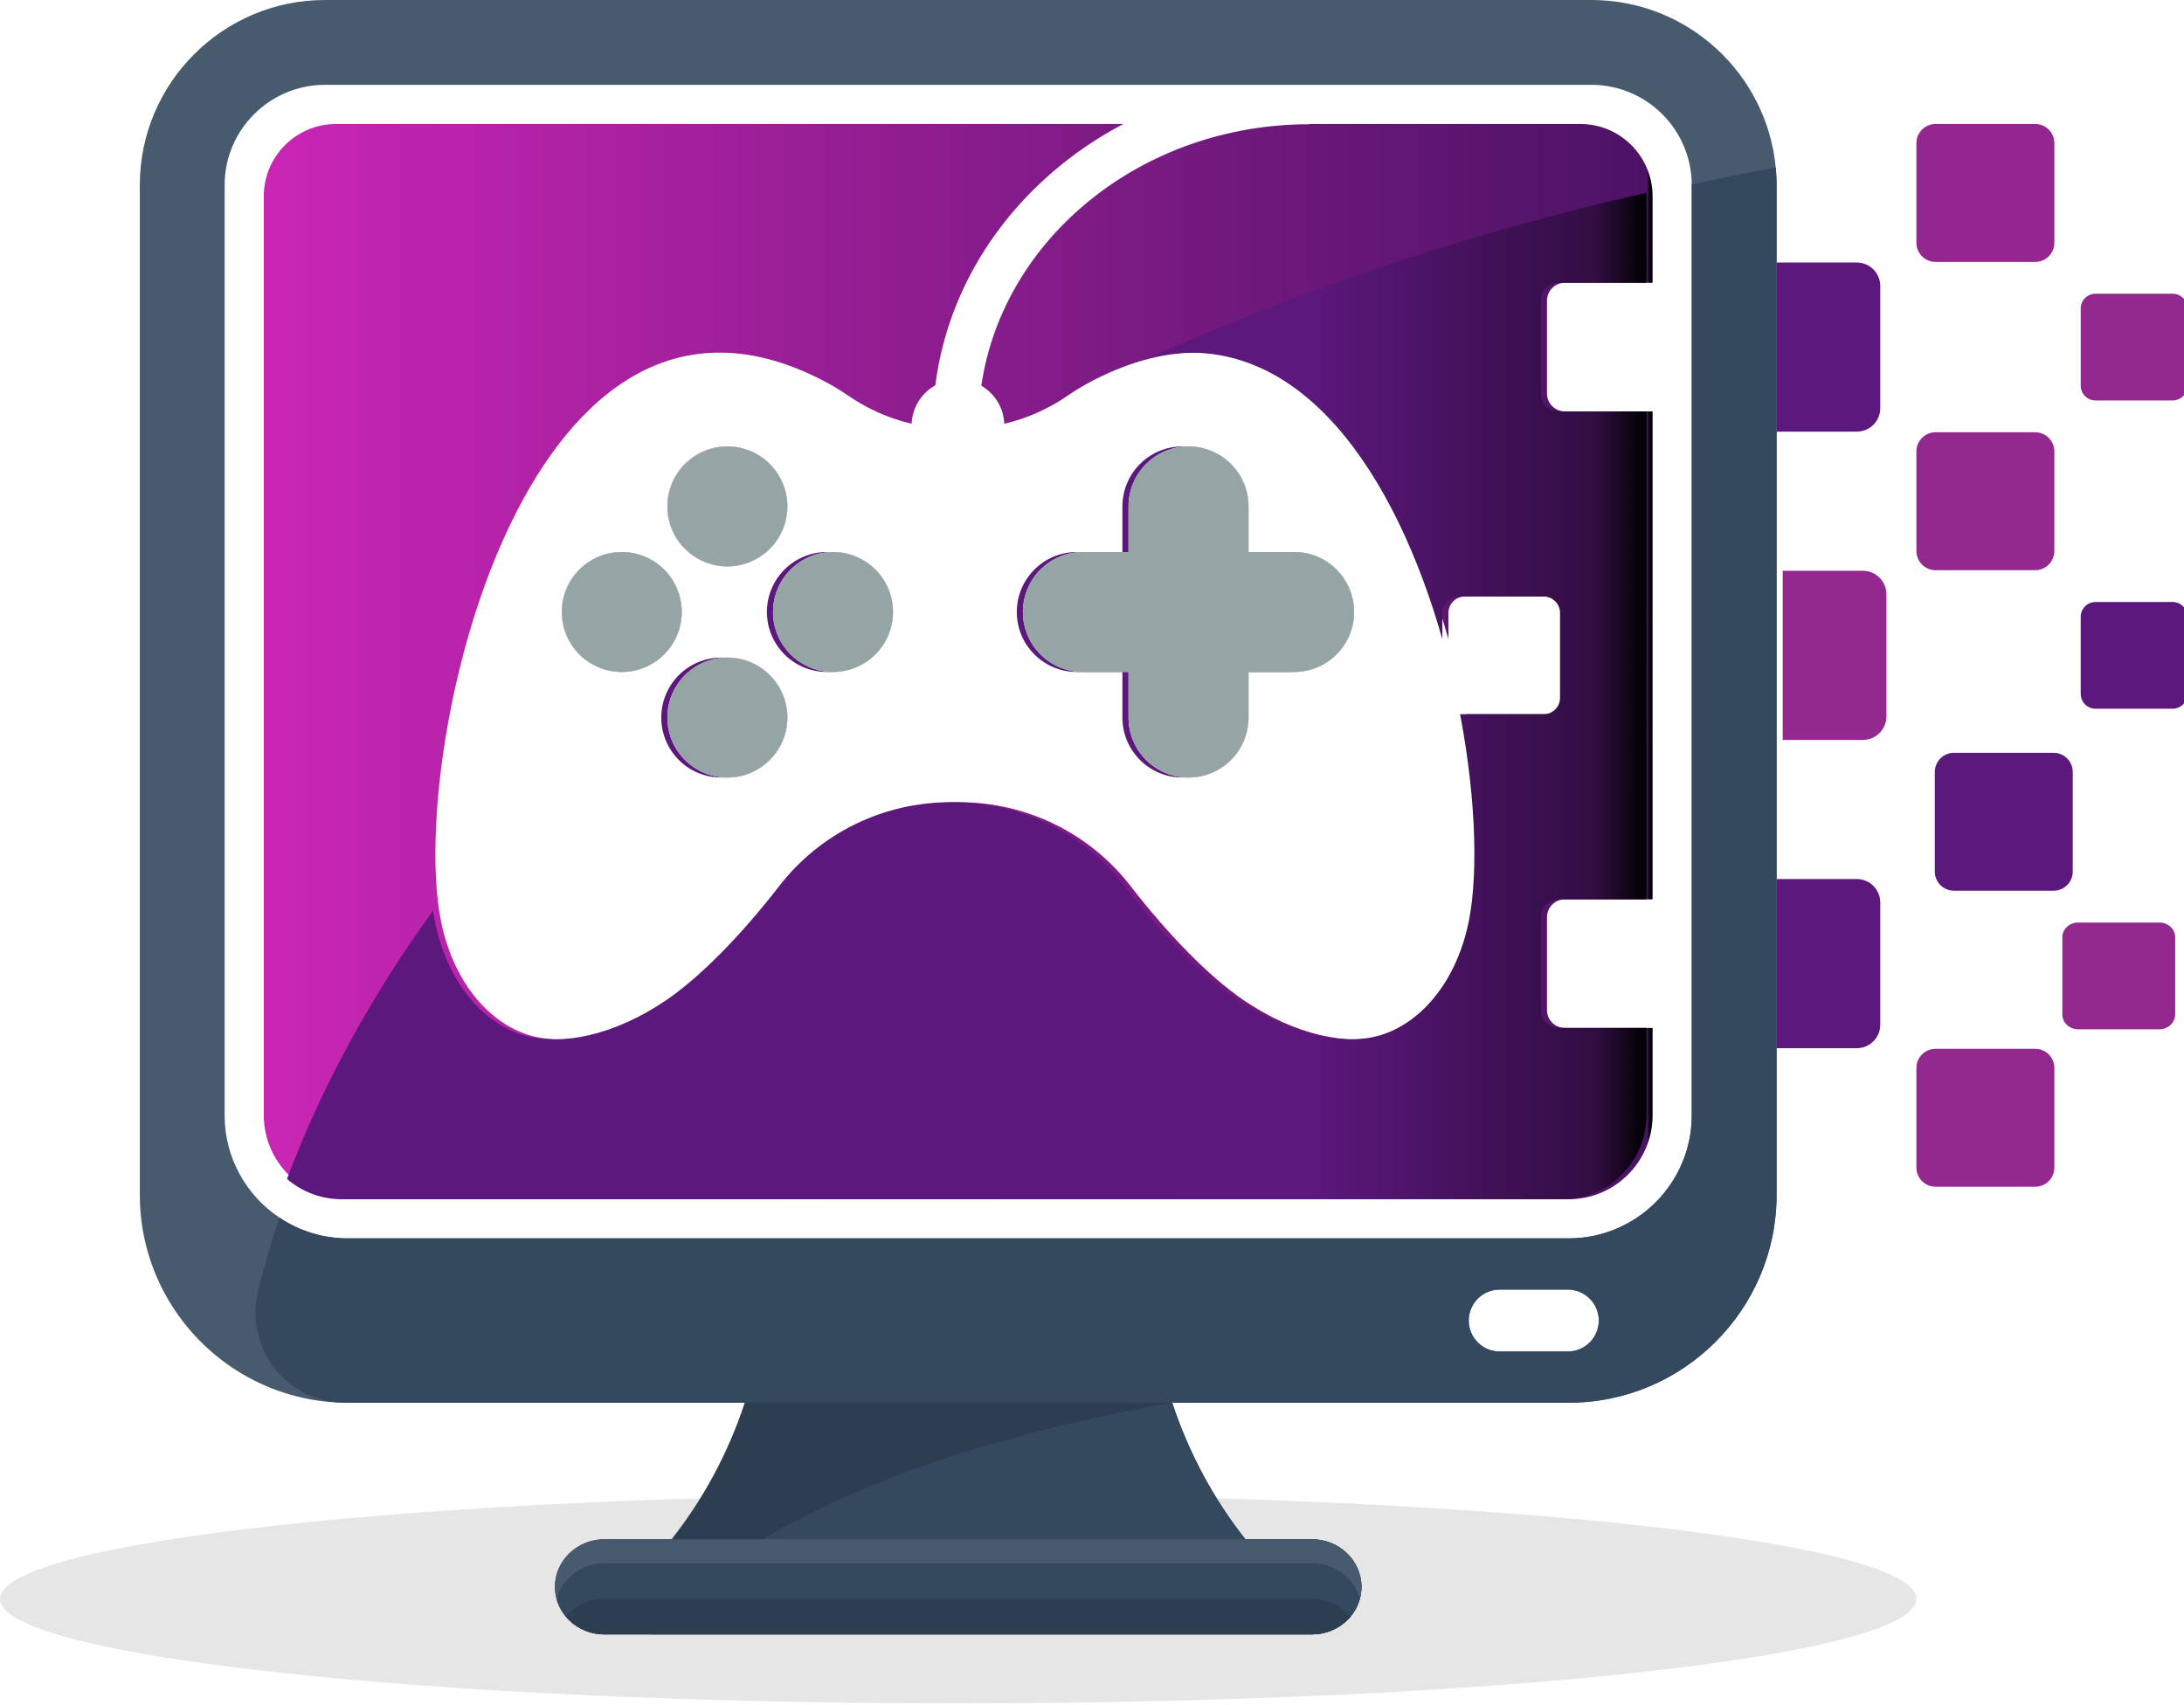 <?xml version="1.0" encoding="UTF-8"?>
<!DOCTYPE svg PUBLIC "-//W3C//DTD SVG 1.1//EN" "http://www.w3.org/Graphics/SVG/1.1/DTD/svg11.dtd">
<svg version="1.1" xmlns="http://www.w3.org/2000/svg" xmlns:xlink="http://www.w3.org/1999/xlink" x="0" y="0" width="178" height="139" viewBox="0, 0, 178, 139">
  <defs>
    <clipPath id="Clip_1">
      <path d="M150.19,2.106 L173.435,2.106 L173.435,29.351 L150.19,29.351 z M165.87,10.106 L157.753,10.106 C156.891,10.106 156.19,10.806 156.19,11.671 L156.19,19.786 C156.19,20.651 156.891,21.351 157.753,21.351 L165.87,21.351 C166.735,21.351 167.435,20.651 167.435,19.786 L167.435,11.671 C167.435,10.807 166.734,10.106 165.87,10.106 z"/>
    </clipPath>
    <filter id="Shadow_2">
      <feGaussianBlur in="SourceAlpha" stdDeviation="2.5"/>
      <feOffset dx="0" dy="2" result="offsetblur"/>
      <feFlood flood-color="#000000"/>
      <feComposite in2="offsetblur" operator="in"/>
    </filter>
    <clipPath id="Clip_3">
      <path d="M138.795,13.4 L159.246,13.4 L159.246,43.186 L138.795,43.186 z M151.328,21.4 L144.795,21.4 L144.795,35.186 L151.328,35.186 C152.389,35.186 153.246,34.327 153.246,33.267 L153.246,23.317 C153.246,22.257 152.389,21.4 151.328,21.4 z"/>
    </clipPath>
    <filter id="Shadow_4">
      <feGaussianBlur in="SourceAlpha" stdDeviation="2.5"/>
      <feOffset dx="0" dy="2" result="offsetblur"/>
      <feFlood flood-color="#000000"/>
      <feComposite in2="offsetblur" operator="in"/>
    </filter>
    <clipPath id="Clip_5">
      <path d="M139.295,38.527 L159.746,38.527 L159.746,68.314 L139.295,68.314 z M151.828,46.527 L145.295,46.527 L145.295,60.314 L151.828,60.314 C152.889,60.314 153.746,59.457 153.746,58.397 L153.746,48.447 C153.746,47.387 152.889,46.527 151.828,46.527 z"/>
    </clipPath>
    <filter id="Shadow_6">
      <feGaussianBlur in="SourceAlpha" stdDeviation="2.5"/>
      <feOffset dx="0" dy="2" result="offsetblur"/>
      <feFlood flood-color="#000000"/>
      <feComposite in2="offsetblur" operator="in"/>
    </filter>
    <clipPath id="Clip_7">
      <path d="M150.19,27.235 L173.434,27.235 L173.434,54.48 L150.19,54.48 z M165.87,35.235 L157.753,35.235 C156.891,35.235 156.19,35.936 156.19,36.8 L156.19,44.915 C156.19,45.779 156.891,46.48 157.753,46.48 L165.87,46.48 C166.734,46.48 167.434,45.78 167.434,44.915 L167.434,36.8 C167.434,35.936 166.733,35.235 165.87,35.235 z"/>
    </clipPath>
    <filter id="Shadow_8">
      <feGaussianBlur in="SourceAlpha" stdDeviation="2.5"/>
      <feOffset dx="0" dy="2" result="offsetblur"/>
      <feFlood flood-color="#000000"/>
      <feComposite in2="offsetblur" operator="in"/>
    </filter>
    <clipPath id="Clip_9">
      <path d="M163.582,41.071 L184.283,41.071 L184.283,65.772 L163.582,65.772 z M177.072,49.071 L170.792,49.071 C170.124,49.071 169.582,49.613 169.582,50.282 L169.582,56.561 C169.582,57.23 170.124,57.772 170.792,57.772 L177.072,57.772 C177.742,57.772 178.283,57.23 178.283,56.561 L178.283,50.282 C178.283,49.613 177.742,49.071 177.072,49.071 z"/>
    </clipPath>
    <filter id="Shadow_10">
      <feGaussianBlur in="SourceAlpha" stdDeviation="2.5"/>
      <feOffset dx="0" dy="2" result="offsetblur"/>
      <feFlood flood-color="#000000"/>
      <feComposite in2="offsetblur" operator="in"/>
    </filter>
    <clipPath id="Clip_11">
      <path d="M163.582,15.943 L184.283,15.943 L184.283,40.644 L163.582,40.644 z M177.072,23.943 L170.792,23.943 C170.124,23.943 169.582,24.485 169.582,25.154 L169.582,31.433 C169.582,32.102 170.124,32.644 170.792,32.644 L177.072,32.644 C177.742,32.644 178.283,32.102 178.283,31.433 L178.283,25.154 C178.283,24.484 177.742,23.942 177.072,23.943 z"/>
    </clipPath>
    <filter id="Shadow_12">
      <feGaussianBlur in="SourceAlpha" stdDeviation="2.5"/>
      <feOffset dx="0" dy="2" result="offsetblur"/>
      <feFlood flood-color="#000000"/>
      <feComposite in2="offsetblur" operator="in"/>
    </filter>
    <clipPath id="Clip_13">
      <path d="M150.19,77.492 L173.435,77.492 L173.435,104.736 L150.19,104.736 z M165.87,85.492 L157.753,85.492 C156.891,85.492 156.19,86.192 156.19,87.056 L156.19,95.171 C156.19,96.036 156.891,96.736 157.753,96.736 L165.87,96.736 C166.734,96.737 167.435,96.037 167.435,95.171 L167.435,87.056 C167.435,86.192 166.735,85.492 165.87,85.492 z"/>
    </clipPath>
    <filter id="Shadow_14">
      <feGaussianBlur in="SourceAlpha" stdDeviation="2.5"/>
      <feOffset dx="0" dy="2" result="offsetblur"/>
      <feFlood flood-color="#000000"/>
      <feComposite in2="offsetblur" operator="in"/>
    </filter>
    <clipPath id="Clip_15">
      <path d="M138.795,63.655 L159.246,63.655 L159.246,93.444 L138.795,93.444 z M151.328,71.655 L144.795,71.655 L144.795,85.444 L151.328,85.444 C152.389,85.444 153.246,84.585 153.246,83.525 L153.246,73.575 C153.246,72.514 152.389,71.655 151.328,71.655 z"/>
    </clipPath>
    <filter id="Shadow_16">
      <feGaussianBlur in="SourceAlpha" stdDeviation="2.5"/>
      <feOffset dx="0" dy="2" result="offsetblur"/>
      <feFlood flood-color="#000000"/>
      <feComposite in2="offsetblur" operator="in"/>
    </filter>
    <clipPath id="Clip_17">
      <path d="M151.69,53.363 L174.934,53.363 L174.934,80.607 L151.69,80.607 z M167.37,61.363 L159.253,61.363 C158.391,61.363 157.69,62.063 157.69,62.928 L157.69,71.042 C157.69,71.907 158.391,72.607 159.253,72.607 L167.37,72.607 C168.233,72.608 168.934,71.908 168.934,71.042 L168.934,62.928 C168.934,62.063 168.234,61.363 167.37,61.363 z"/>
    </clipPath>
    <filter id="Shadow_18">
      <feGaussianBlur in="SourceAlpha" stdDeviation="2.5"/>
      <feOffset dx="0" dy="2" result="offsetblur"/>
      <feFlood flood-color="#000000"/>
      <feComposite in2="offsetblur" operator="in"/>
    </filter>
    <clipPath id="Clip_19">
      <path d="M162.082,67.2 L183.283,67.2 L183.283,91.9 L162.082,91.9 z M176.002,75.2 L169.361,75.2 C168.655,75.2 168.082,75.741 168.082,76.411 L168.082,82.689 C168.082,83.358 168.655,83.9 169.361,83.9 L176.002,83.9 C176.711,83.9 177.283,83.358 177.283,82.689 L177.283,76.411 C177.283,75.741 176.711,75.2 176.002,75.2 z"/>
    </clipPath>
    <filter id="Shadow_20">
      <feGaussianBlur in="SourceAlpha" stdDeviation="2.5"/>
      <feOffset dx="0" dy="2" result="offsetblur"/>
      <feFlood flood-color="#000000"/>
      <feComposite in2="offsetblur" operator="in"/>
    </filter>
    <clipPath id="Clip_21">
      <path d="M15.5,2.107 L140.689,2.107 L140.689,105.754 L15.5,105.754 z M59.282,36.392 C56.582,36.392 54.394,38.58 54.394,41.279 C54.394,43.979 56.582,46.167 59.282,46.167 C61.982,46.167 64.17,43.979 64.17,41.279 C64.17,38.58 61.982,36.392 59.282,36.392 z M50.676,44.998 C47.976,44.998 45.788,47.186 45.788,49.886 C45.788,52.585 47.976,54.773 50.676,54.773 C53.376,54.773 55.563,52.585 55.563,49.886 C55.563,47.186 53.375,44.998 50.676,44.998 z M67.891,44.998 C65.191,44.998 63.004,47.186 63.004,49.886 C63.004,52.585 65.192,54.773 67.891,54.773 C70.589,54.773 72.779,52.585 72.779,49.886 C72.778,47.186 70.588,44.998 67.891,44.998 z M96.865,36.392 C94.168,36.392 91.978,38.58 91.978,41.279 L91.978,44.998 L88.258,44.998 C85.559,44.998 83.371,47.186 83.371,49.886 C83.371,52.585 85.559,54.773 88.258,54.773 L91.978,54.773 L91.978,58.492 C91.978,61.191 94.167,63.379 96.865,63.379 C99.564,63.379 101.755,61.191 101.755,58.492 L101.755,54.773 L105.474,54.773 C108.174,54.773 110.362,52.585 110.362,49.886 C110.361,47.186 108.174,44.998 105.474,44.998 L101.755,44.998 L101.755,41.279 C101.755,38.58 99.565,36.392 96.865,36.392 z M59.282,53.604 C56.582,53.604 54.394,55.792 54.394,58.492 C54.394,61.191 56.582,63.379 59.282,63.379 C61.982,63.379 64.17,61.191 64.17,58.492 C64.17,55.792 61.982,53.604 59.282,53.604 z M91.555,10.107 L27.39,10.107 C24.138,10.107 21.5,12.745 21.5,15.996 L21.5,90.917 C21.5,92.987 22.427,94.848 23.889,96.102 C25.085,97.131 26.641,97.754 28.339,97.754 L127.85,97.754 C131.621,97.754 134.689,94.686 134.689,90.917 L134.689,83.791 L127.54,83.791 C126.734,83.791 126.083,83.14 126.083,82.334 L126.083,74.768 C126.083,73.962 126.734,73.31 127.54,73.31 L134.689,73.31 L134.689,33.534 L127.54,33.534 C126.734,33.534 126.083,32.883 126.083,32.075 L126.083,24.511 C126.082,23.703 126.733,23.05 127.539,23.05 L134.688,23.05 L134.688,15.995 C134.688,15.902 134.686,15.808 134.681,15.716 C134.535,12.594 131.957,10.107 128.798,10.107 L106.71,10.107 L106.71,10.128 C93.055,10.128 81.737,19.427 79.979,31.441 C81.056,32.07 81.795,33.218 81.851,34.543 C83.706,34.113 85.468,33.32 87.056,32.227 C87.687,31.791 88.371,31.382 89.111,31.001 C90.969,30.043 92.742,29.41 94.429,29.064 C106.578,26.579 114.331,38.994 118.05,52.095 L118.05,49.96 C118.05,49.221 118.649,48.626 119.386,48.626 L126.31,48.626 C127.047,48.626 127.646,49.221 127.646,49.96 L127.646,56.883 C127.646,57.62 127.047,58.219 126.31,58.219 L119.5,58.219 C120.853,65.324 121.017,71.968 120.047,75.821 C118.812,80.736 115.815,83.607 112.855,84.427 C109.959,85.229 105.638,84.477 101.256,81.459 C98.633,79.652 95.334,76.349 92.148,72.231 C88.799,67.901 83.646,65.388 78.17,65.393 L77.982,65.393 C72.506,65.388 67.353,67.903 64.003,72.233 C60.818,76.35 57.521,79.654 54.898,81.459 C50.514,84.477 46.191,85.229 43.296,84.427 C40.338,83.607 37.338,80.736 36.103,75.821 C35.982,75.336 35.878,74.804 35.792,74.236 C33.58,59.599 43.316,18.764 67.039,31 C67.778,31.381 68.462,31.791 69.095,32.226 C70.682,33.32 72.446,34.113 74.299,34.54 C74.357,33.193 75.12,32.028 76.231,31.407 C77.386,22.278 83.269,14.464 91.555,10.107 z"/>
    </clipPath>
    <filter id="Shadow_22">
      <feGaussianBlur in="SourceAlpha" stdDeviation="2.5"/>
      <feOffset dx="0" dy="2" result="offsetblur"/>
      <feFlood flood-color="#000000"/>
      <feComposite in2="offsetblur" operator="in"/>
    </filter>
    <linearGradient id="Gradient_1" gradientUnits="userSpaceOnUse" x1="21.5" y1="53.931" x2="134.689" y2="53.931">
      <stop offset="0" stop-color="#CA26B5"/>
      <stop offset="0.996" stop-color="#4B1365"/>
      <stop offset="0.998" stop-color="#000000"/>
    </linearGradient>
    <clipPath id="Clip_23">
      <path d="M17.389,7.716 L140.189,7.716 L140.189,105.753 L17.389,105.753 z M67.391,44.998 C64.691,44.998 62.504,47.186 62.504,49.886 C62.504,52.585 64.692,54.773 67.391,54.773 C70.089,54.773 72.279,52.585 72.279,49.886 C72.278,47.186 70.088,44.998 67.391,44.998 z M96.365,36.392 C93.668,36.392 91.478,38.58 91.478,41.279 L91.478,44.998 L87.758,44.998 C85.059,44.998 82.871,47.186 82.871,49.886 C82.871,52.585 85.059,54.773 87.758,54.773 L91.478,54.773 L91.478,58.492 C91.478,61.191 93.667,63.379 96.365,63.379 C99.064,63.379 101.255,61.191 101.255,58.492 L101.255,54.773 L104.974,54.773 C107.674,54.773 109.862,52.585 109.862,49.886 C109.861,47.186 107.674,44.998 104.974,44.998 L101.255,44.998 L101.255,41.279 C101.255,38.58 99.065,36.392 96.365,36.392 z M58.782,53.604 C56.082,53.604 53.894,55.792 53.894,58.492 C53.894,61.191 56.082,63.379 58.782,63.379 C61.482,63.379 63.67,61.191 63.67,58.492 C63.67,55.792 61.482,53.604 58.782,53.604 z M134.181,15.716 C119.809,18.981 106.298,23.494 93.929,29.063 C106.078,26.578 113.831,38.993 117.55,52.094 L117.55,49.96 C117.55,49.221 118.149,48.626 118.886,48.626 L125.81,48.626 C126.547,48.626 127.146,49.221 127.146,49.96 L127.146,56.883 C127.146,57.62 126.547,58.219 125.81,58.219 L119,58.219 C120.353,65.324 120.517,71.968 119.547,75.821 C118.312,80.736 115.315,83.607 112.355,84.427 C109.459,85.229 105.138,84.477 100.756,81.459 C98.133,79.652 94.834,76.349 91.648,72.231 C88.299,67.901 83.146,65.388 77.67,65.393 L77.482,65.393 C72.006,65.388 66.853,67.903 63.503,72.233 C60.318,76.35 57.021,79.654 54.398,81.459 C50.014,84.477 45.691,85.229 42.796,84.427 C39.838,83.607 36.838,80.736 35.603,75.821 C35.482,75.336 35.378,74.804 35.292,74.236 C30.271,81.164 26.259,88.481 23.389,96.101 C24.585,97.13 26.141,97.753 27.839,97.753 L127.35,97.753 C131.121,97.753 134.189,94.685 134.189,90.916 L134.189,83.79 L127.04,83.79 C126.234,83.79 125.583,83.139 125.583,82.333 L125.583,74.767 C125.583,73.961 126.234,73.309 127.04,73.309 L134.189,73.309 L134.189,33.534 L127.04,33.534 C126.234,33.534 125.583,32.883 125.583,32.075 L125.583,24.511 C125.582,23.703 126.233,23.05 127.039,23.05 L134.188,23.05 L134.188,15.995 C134.188,15.902 134.186,15.808 134.181,15.716 z"/>
    </clipPath>
    <filter id="Shadow_24">
      <feGaussianBlur in="SourceAlpha" stdDeviation="2.5"/>
      <feOffset dx="0" dy="2" result="offsetblur"/>
      <feFlood flood-color="#000000"/>
      <feComposite in2="offsetblur" operator="in"/>
    </filter>
    <linearGradient id="Gradient_2" gradientUnits="userSpaceOnUse" x1="23.389" y1="56.735" x2="134.189" y2="56.735">
      <stop offset="0.755" stop-color="#5C187C"/>
      <stop offset="0.963" stop-color="#310D42"/>
      <stop offset="1" stop-color="#000000"/>
    </linearGradient>
  </defs>
  <g id="Layer_1">
    <path d="M156.188,130.333 C156.188,135.035 121.224,138.846 78.094,138.846 C34.964,138.846 0,135.035 0,130.333 C0,125.631 34.964,121.82 78.094,121.82 C121.224,121.82 156.188,125.631 156.188,130.333 z" fill="#E6E6E6"/>
    <path d="M15.775,5.238 L139.025,5.238 L139.025,102.988 L15.775,102.988 z" fill="#FFFFFF"/>
    <path d="M144.741,13.827 C144.737,13.773 144.732,13.717 144.726,13.663 C144.007,6.009 137.543,-0 129.703,-0 L26.485,-0 C18.165,-0 11.395,6.771 11.395,15.09 L11.395,97.399 C11.395,103.292 14.42,108.492 18.995,111.528 C19.214,111.671 19.436,111.812 19.663,111.948 C22.117,113.416 24.969,114.283 28.016,114.339 L28.063,114.339 C28.154,114.343 28.247,114.343 28.34,114.343 L127.851,114.343 C137.194,114.343 144.795,106.743 144.795,97.4 L144.795,15.09 C144.795,14.665 144.778,14.244 144.741,13.827 z M127.779,110.167 L122.227,110.167 C120.833,110.167 119.705,109.038 119.705,107.643 C119.705,106.249 120.834,105.119 122.227,105.119 L127.779,105.119 C129.175,105.119 130.305,106.25 130.305,107.643 C130.306,109.039 129.175,110.167 127.779,110.167 z M137.88,90.916 C137.88,96.445 133.381,100.945 127.851,100.945 L28.34,100.945 C26.286,100.945 24.375,100.326 22.784,99.259 C22.78,99.258 22.777,99.254 22.773,99.252 C20.081,97.451 18.308,94.387 18.308,90.915 L18.308,15.09 C18.308,10.582 21.977,6.915 26.485,6.915 L129.703,6.915 C134.187,6.915 137.839,10.543 137.88,15.014 L137.88,90.916 z" fill="#485B6E"/>
    <path d="M144.727,13.664 C142.425,14.084 140.145,14.533 137.88,15.015 L137.88,90.916 C137.88,96.445 133.381,100.945 127.851,100.945 L28.34,100.945 C27.311,100.945 26.318,100.789 25.382,100.501 C24.448,100.211 23.57,99.788 22.774,99.253 C22.121,101.218 21.543,103.202 21.042,105.204 C19.907,109.751 23.241,114.225 27.926,114.337 C27.958,114.339 27.988,114.339 28.017,114.339 L28.064,114.339 C28.155,114.343 28.248,114.343 28.341,114.343 L127.852,114.343 C137.195,114.343 144.796,106.743 144.796,97.4 L144.796,15.09 C144.795,14.608 144.773,14.134 144.727,13.664 z M127.779,110.167 L122.227,110.167 C120.833,110.167 119.705,109.038 119.705,107.643 C119.705,106.249 120.834,105.119 122.227,105.119 L127.779,105.119 C129.175,105.119 130.305,106.25 130.305,107.643 C130.306,109.039 129.175,110.167 127.779,110.167 z" fill="#34495E"/>
    <path d="M110.961,129.35 C110.961,130.419 110.509,131.389 109.777,132.091 C109.045,132.793 108.034,133.226 106.918,133.226 L49.271,133.226 C47.038,133.226 45.228,131.491 45.228,129.35 C45.228,128.281 45.68,127.31 46.412,126.609 C47.143,125.905 48.155,125.471 49.271,125.471 L54.735,125.471 C57.307,122.214 59.343,118.452 60.698,114.343 L95.537,114.343 C96.892,118.452 98.928,122.214 101.501,125.471 L106.918,125.471 C109.15,125.471 110.961,127.209 110.961,129.35 z" fill="#2D3E50"/>
    <path d="M110.961,129.35 C110.961,130.419 110.509,131.389 109.777,132.091 C109.045,132.793 108.034,133.226 106.918,133.226 L53.108,133.226 C59.36,124.811 75.061,117.917 95.537,114.343 C96.892,118.452 98.928,122.214 101.501,125.471 L106.918,125.471 C109.15,125.471 110.961,127.209 110.961,129.35 z" fill="#34495E"/>
    <path d="M110.961,129.35 C110.961,129.688 110.916,130.014 110.832,130.328 C110.739,130.668 110.599,130.99 110.419,131.289 C110.242,131.583 110.026,131.853 109.777,132.092 C109.045,132.794 108.034,133.227 106.918,133.227 L49.271,133.227 C47.775,133.227 46.468,132.449 45.77,131.289 C45.59,130.99 45.449,130.668 45.357,130.326 C45.273,130.013 45.228,129.686 45.228,129.35 C45.228,128.281 45.68,127.31 46.412,126.609 C47.143,125.905 48.155,125.471 49.271,125.471 L106.917,125.471 C109.15,125.471 110.961,127.209 110.961,129.35 z" fill="#485B6E"/>
    <path d="M110.832,130.328 C110.739,130.668 110.599,130.99 110.419,131.289 C110.315,131.459 110.201,131.623 110.069,131.776 C109.979,131.887 109.881,131.992 109.777,132.091 C109.045,132.793 108.034,133.226 106.918,133.226 L49.271,133.226 C47.997,133.226 46.86,132.662 46.119,131.776 C45.99,131.625 45.873,131.459 45.77,131.289 C45.59,130.99 45.449,130.668 45.357,130.326 C45.541,129.648 45.911,129.043 46.412,128.562 C47.143,127.858 48.155,127.425 49.271,127.425 L106.917,127.425 C108.8,127.425 110.381,128.66 110.832,130.328 z" fill="#34495E"/>
    <path d="M110.069,131.776 C109.979,131.887 109.881,131.992 109.777,132.091 C109.045,132.793 108.034,133.226 106.918,133.226 L49.271,133.226 C47.997,133.226 46.86,132.662 46.119,131.776 C46.209,131.666 46.307,131.56 46.412,131.461 C47.143,130.76 48.155,130.326 49.271,130.326 L106.917,130.326 C108.191,130.326 109.328,130.89 110.069,131.776 z" fill="#2D3E50"/>
    <g>
      <path d="M165.87,10.106 C166.734,10.106 167.435,10.807 167.435,11.671 L167.435,19.786 C167.435,20.651 166.735,21.351 165.87,21.351 L157.753,21.351 C156.891,21.351 156.19,20.651 156.19,19.786 L156.19,11.671 C156.19,10.806 156.891,10.106 157.753,10.106 L165.87,10.106 z" clip-path="url(#Clip_1)" filter="url(#Shadow_2)" fill="rgba(0,0,0,0.75)"/>
      <path d="M167.435,11.671 L167.435,19.786 C167.435,20.651 166.735,21.351 165.87,21.351 L157.753,21.351 C156.891,21.351 156.19,20.651 156.19,19.786 L156.19,11.671 C156.19,10.806 156.891,10.106 157.753,10.106 L165.87,10.106 C166.734,10.106 167.435,10.807 167.435,11.671 z" fill="#93278F"/>
    </g>
    <g>
      <path d="M151.328,21.4 C152.389,21.4 153.246,22.257 153.246,23.317 L153.246,33.267 C153.246,34.327 152.389,35.186 151.328,35.186 L144.795,35.186 L144.795,21.4 L151.328,21.4 z" clip-path="url(#Clip_3)" filter="url(#Shadow_4)" fill="rgba(0,0,0,0.75)"/>
      <path d="M153.246,23.317 L153.246,33.267 C153.246,34.327 152.389,35.186 151.328,35.186 L144.795,35.186 L144.795,21.4 L151.328,21.4 C152.389,21.4 153.246,22.257 153.246,23.317 z" fill="#5C187D"/>
    </g>
    <g>
      <path d="M151.828,46.527 C152.889,46.527 153.746,47.387 153.746,48.447 L153.746,58.397 C153.746,59.457 152.889,60.314 151.828,60.314 L145.295,60.314 L145.295,46.527 L151.828,46.527 z" clip-path="url(#Clip_5)" filter="url(#Shadow_6)" fill="rgba(0,0,0,0.75)"/>
      <path d="M153.746,48.447 L153.746,58.397 C153.746,59.457 152.889,60.314 151.828,60.314 L145.295,60.314 L145.295,46.527 L151.828,46.527 C152.889,46.527 153.746,47.387 153.746,48.447 z" fill="#93288F"/>
    </g>
    <g>
      <path d="M165.87,35.235 C166.733,35.235 167.434,35.936 167.434,36.8 L167.434,44.915 C167.434,45.78 166.734,46.48 165.87,46.48 L157.753,46.48 C156.891,46.48 156.19,45.779 156.19,44.915 L156.19,36.8 C156.19,35.936 156.891,35.235 157.753,35.235 L165.87,35.235 z" clip-path="url(#Clip_7)" filter="url(#Shadow_8)" fill="rgba(0,0,0,0.75)"/>
      <path d="M167.434,36.8 L167.434,44.915 C167.434,45.78 166.734,46.48 165.87,46.48 L157.753,46.48 C156.891,46.48 156.19,45.779 156.19,44.915 L156.19,36.8 C156.19,35.936 156.891,35.235 157.753,35.235 L165.87,35.235 C166.733,35.235 167.434,35.936 167.434,36.8 z" fill="#93288F"/>
    </g>
    <g>
      <path d="M177.072,49.071 C177.742,49.071 178.283,49.613 178.283,50.282 L178.283,56.561 C178.283,57.23 177.742,57.772 177.072,57.772 L170.792,57.772 C170.124,57.772 169.582,57.23 169.582,56.561 L169.582,50.282 C169.582,49.613 170.124,49.071 170.792,49.071 L177.072,49.071 z" clip-path="url(#Clip_9)" filter="url(#Shadow_10)" fill="rgba(0,0,0,0.75)"/>
      <path d="M178.283,50.282 L178.283,56.561 C178.283,57.23 177.742,57.772 177.072,57.772 L170.792,57.772 C170.124,57.772 169.582,57.23 169.582,56.561 L169.582,50.282 C169.582,49.613 170.124,49.071 170.792,49.071 L177.072,49.071 C177.742,49.071 178.283,49.613 178.283,50.282 z" fill="#5C187D"/>
    </g>
    <g>
      <path d="M177.072,23.943 C177.742,23.942 178.283,24.484 178.283,25.154 L178.283,31.433 C178.283,32.102 177.742,32.644 177.072,32.644 L170.792,32.644 C170.124,32.644 169.582,32.102 169.582,31.433 L169.582,25.154 C169.582,24.485 170.124,23.943 170.792,23.943 L177.072,23.943 z" clip-path="url(#Clip_11)" filter="url(#Shadow_12)" fill="rgba(0,0,0,0.75)"/>
      <path d="M178.283,25.154 L178.283,31.433 C178.283,32.102 177.742,32.644 177.072,32.644 L170.792,32.644 C170.124,32.644 169.582,32.102 169.582,31.433 L169.582,25.154 C169.582,24.485 170.124,23.943 170.792,23.943 L177.072,23.943 C177.742,23.942 178.283,24.484 178.283,25.154 z" fill="#93288F"/>
    </g>
    <g>
      <path d="M165.87,85.492 C166.735,85.492 167.435,86.192 167.435,87.056 L167.435,95.171 C167.435,96.037 166.734,96.737 165.87,96.736 L157.753,96.736 C156.891,96.736 156.19,96.036 156.19,95.171 L156.19,87.056 C156.19,86.192 156.891,85.492 157.753,85.492 L165.87,85.492 z" clip-path="url(#Clip_13)" filter="url(#Shadow_14)" fill="rgba(0,0,0,0.75)"/>
      <path d="M167.435,95.171 L167.435,87.056 C167.435,86.192 166.735,85.492 165.87,85.492 L157.753,85.492 C156.891,85.492 156.19,86.192 156.19,87.056 L156.19,95.171 C156.19,96.036 156.891,96.736 157.753,96.736 L165.87,96.736 C166.734,96.737 167.435,96.037 167.435,95.171 z" fill="#93288F"/>
    </g>
    <g>
      <path d="M151.328,71.655 C152.389,71.655 153.246,72.514 153.246,73.575 L153.246,83.525 C153.246,84.585 152.389,85.444 151.328,85.444 L144.795,85.444 L144.795,71.655 L151.328,71.655 z" clip-path="url(#Clip_15)" filter="url(#Shadow_16)" fill="rgba(0,0,0,0.75)"/>
      <path d="M153.246,73.575 L153.246,83.525 C153.246,84.585 152.389,85.444 151.328,85.444 L144.795,85.444 L144.795,71.655 L151.328,71.655 C152.389,71.655 153.246,72.514 153.246,73.575 z" fill="#5C187D"/>
    </g>
    <g>
      <path d="M167.37,61.363 C168.234,61.363 168.934,62.063 168.934,62.928 L168.934,71.042 C168.934,71.908 168.233,72.608 167.37,72.607 L159.253,72.607 C158.391,72.607 157.69,71.907 157.69,71.042 L157.69,62.928 C157.69,62.063 158.391,61.363 159.253,61.363 L167.37,61.363 z" clip-path="url(#Clip_17)" filter="url(#Shadow_18)" fill="rgba(0,0,0,0.75)"/>
      <path d="M168.934,71.042 L168.934,62.928 C168.934,62.063 168.234,61.363 167.37,61.363 L159.253,61.363 C158.391,61.363 157.69,62.063 157.69,62.928 L157.69,71.042 C157.69,71.907 158.391,72.607 159.253,72.607 L167.37,72.607 C168.233,72.608 168.934,71.908 168.934,71.042 z" fill="#5C187D"/>
    </g>
    <g>
      <path d="M176.002,75.2 C176.711,75.2 177.283,75.741 177.283,76.411 L177.283,82.689 C177.283,83.358 176.711,83.9 176.002,83.9 L169.361,83.9 C168.655,83.9 168.082,83.358 168.082,82.689 L168.082,76.411 C168.082,75.741 168.655,75.2 169.361,75.2 L176.002,75.2 z" clip-path="url(#Clip_19)" filter="url(#Shadow_20)" fill="rgba(0,0,0,0.75)"/>
      <path d="M177.283,82.689 L177.283,76.411 C177.283,75.741 176.711,75.2 176.002,75.2 L169.362,75.2 C168.655,75.2 168.082,75.741 168.082,76.411 L168.082,82.689 C168.082,83.358 168.655,83.9 169.362,83.9 L176.002,83.9 C176.711,83.9 177.283,83.358 177.283,82.689 z" fill="#93288F"/>
    </g>
    <g>
      <path d="M91.555,10.107 C83.269,14.464 77.386,22.278 76.231,31.407 C75.12,32.028 74.357,33.193 74.299,34.54 C72.446,34.113 70.682,33.32 69.095,32.226 C68.462,31.791 67.778,31.381 67.039,31 C43.316,18.764 33.58,59.599 35.792,74.236 C35.878,74.804 35.982,75.336 36.103,75.821 C37.338,80.736 40.338,83.607 43.296,84.427 C46.191,85.229 50.514,84.477 54.898,81.459 C57.521,79.654 60.818,76.35 64.003,72.233 C67.353,67.903 72.506,65.388 77.982,65.393 L78.17,65.393 C83.646,65.388 88.799,67.901 92.148,72.231 C95.334,76.349 98.633,79.652 101.256,81.459 C105.638,84.477 109.959,85.229 112.855,84.427 C115.815,83.607 118.812,80.736 120.047,75.821 C121.017,71.968 120.853,65.324 119.5,58.219 L126.31,58.219 C127.047,58.219 127.646,57.62 127.646,56.883 L127.646,49.96 C127.646,49.221 127.047,48.626 126.31,48.626 L119.386,48.626 C118.649,48.626 118.05,49.221 118.05,49.96 L118.05,52.095 C114.331,38.994 106.578,26.579 94.429,29.064 C92.742,29.41 90.969,30.043 89.111,31.001 C88.371,31.382 87.687,31.791 87.056,32.227 C85.468,33.32 83.706,34.113 81.851,34.543 C81.795,33.218 81.056,32.07 79.979,31.441 C81.737,19.427 93.055,10.128 106.71,10.128 L106.71,10.107 L128.798,10.107 C131.957,10.107 134.535,12.594 134.681,15.716 C134.686,15.808 134.688,15.902 134.688,15.995 L134.688,23.05 L127.539,23.05 C126.733,23.05 126.082,23.703 126.083,24.511 L126.083,32.075 C126.083,32.883 126.734,33.534 127.54,33.534 L134.689,33.534 L134.689,73.31 L127.54,73.31 C126.734,73.31 126.083,73.962 126.083,74.768 L126.083,82.334 C126.083,83.14 126.734,83.791 127.54,83.791 L134.689,83.791 L134.689,90.917 C134.689,94.686 131.621,97.754 127.85,97.754 L28.339,97.754 C26.641,97.754 25.085,97.131 23.889,96.102 C22.427,94.848 21.5,92.987 21.5,90.917 L21.5,15.996 C21.5,12.745 24.138,10.107 27.39,10.107 L91.555,10.107 z M59.282,53.604 C61.982,53.604 64.17,55.792 64.17,58.492 C64.17,61.191 61.982,63.379 59.282,63.379 C56.582,63.379 54.394,61.191 54.394,58.492 C54.394,55.792 56.582,53.604 59.282,53.604 z M96.865,36.392 C99.565,36.392 101.755,38.58 101.755,41.279 L101.755,44.998 L105.474,44.998 C108.174,44.998 110.361,47.186 110.362,49.886 C110.362,52.585 108.174,54.773 105.474,54.773 L101.755,54.773 L101.755,58.492 C101.755,61.191 99.564,63.379 96.865,63.379 C94.167,63.379 91.978,61.191 91.978,58.492 L91.978,54.773 L88.258,54.773 C85.559,54.773 83.371,52.585 83.371,49.886 C83.371,47.186 85.559,44.998 88.258,44.998 L91.978,44.998 L91.978,41.279 C91.978,38.58 94.168,36.392 96.865,36.392 z M67.891,44.998 C70.588,44.998 72.778,47.186 72.779,49.886 C72.779,52.585 70.589,54.773 67.891,54.773 C65.192,54.773 63.004,52.585 63.004,49.886 C63.004,47.186 65.191,44.998 67.891,44.998 z M50.676,44.998 C53.375,44.998 55.563,47.186 55.563,49.886 C55.563,52.585 53.376,54.773 50.676,54.773 C47.976,54.773 45.788,52.585 45.788,49.886 C45.788,47.186 47.976,44.998 50.676,44.998 z M59.282,36.392 C61.982,36.392 64.17,38.58 64.17,41.279 C64.17,43.979 61.982,46.167 59.282,46.167 C56.582,46.167 54.394,43.979 54.394,41.279 C54.394,38.58 56.582,36.392 59.282,36.392 z" clip-path="url(#Clip_21)" filter="url(#Shadow_22)" fill="rgba(0,0,0,0.75)"/>
      <path d="M59.282,53.604 C56.582,53.604 54.394,55.792 54.394,58.492 C54.394,61.191 56.582,63.379 59.282,63.379 C61.982,63.379 64.17,61.191 64.17,58.492 C64.17,55.792 61.982,53.604 59.282,53.604 z M67.891,44.998 C65.191,44.998 63.004,47.186 63.004,49.886 C63.004,52.585 65.192,54.773 67.891,54.773 C70.589,54.773 72.779,52.585 72.779,49.886 C72.778,47.186 70.588,44.998 67.891,44.998 z M105.474,44.998 L101.755,44.998 L101.755,41.279 C101.755,38.58 99.565,36.392 96.865,36.392 C94.168,36.392 91.978,38.58 91.978,41.279 L91.978,44.998 L88.258,44.998 C85.559,44.998 83.371,47.186 83.371,49.886 C83.371,52.585 85.559,54.773 88.258,54.773 L91.978,54.773 L91.978,58.492 C91.978,61.191 94.167,63.379 96.865,63.379 C99.564,63.379 101.755,61.191 101.755,58.492 L101.755,54.773 L105.474,54.773 C108.174,54.773 110.362,52.585 110.362,49.886 C110.361,47.186 108.174,44.998 105.474,44.998 z M50.676,44.998 C47.976,44.998 45.788,47.186 45.788,49.886 C45.788,52.585 47.976,54.773 50.676,54.773 C53.376,54.773 55.563,52.585 55.563,49.886 C55.563,47.186 53.375,44.998 50.676,44.998 z M59.282,53.604 C56.582,53.604 54.394,55.792 54.394,58.492 C54.394,61.191 56.582,63.379 59.282,63.379 C61.982,63.379 64.17,61.191 64.17,58.492 C64.17,55.792 61.982,53.604 59.282,53.604 z M59.282,36.392 C56.582,36.392 54.394,38.58 54.394,41.279 C54.394,43.979 56.582,46.167 59.282,46.167 C61.982,46.167 64.17,43.979 64.17,41.279 C64.17,38.58 61.982,36.392 59.282,36.392 z M67.891,44.998 C65.191,44.998 63.004,47.186 63.004,49.886 C63.004,52.585 65.192,54.773 67.891,54.773 C70.589,54.773 72.779,52.585 72.779,49.886 C72.778,47.186 70.588,44.998 67.891,44.998 z M105.474,44.998 L101.755,44.998 L101.755,41.279 C101.755,38.58 99.565,36.392 96.865,36.392 C94.168,36.392 91.978,38.58 91.978,41.279 L91.978,44.998 L88.258,44.998 C85.559,44.998 83.371,47.186 83.371,49.886 C83.371,52.585 85.559,54.773 88.258,54.773 L91.978,54.773 L91.978,58.492 C91.978,61.191 94.167,63.379 96.865,63.379 C99.564,63.379 101.755,61.191 101.755,58.492 L101.755,54.773 L105.474,54.773 C108.174,54.773 110.362,52.585 110.362,49.886 C110.361,47.186 108.174,44.998 105.474,44.998 z M127.539,23.05 L134.688,23.05 L134.688,15.995 C134.688,15.902 134.686,15.808 134.681,15.716 C134.535,12.594 131.957,10.107 128.798,10.107 L106.71,10.107 L106.71,10.128 C93.055,10.128 81.737,19.427 79.979,31.441 C81.056,32.07 81.795,33.218 81.851,34.543 C83.706,34.113 85.468,33.32 87.056,32.227 C87.687,31.791 88.371,31.382 89.111,31.001 C90.969,30.043 92.742,29.41 94.429,29.064 C106.578,26.579 114.331,38.994 118.05,52.095 L118.05,49.96 C118.05,49.221 118.649,48.626 119.386,48.626 L126.31,48.626 C127.047,48.626 127.646,49.221 127.646,49.96 L127.646,56.883 C127.646,57.62 127.047,58.219 126.31,58.219 L119.5,58.219 C120.853,65.324 121.017,71.968 120.047,75.821 C118.812,80.736 115.815,83.607 112.855,84.427 C109.959,85.229 105.638,84.477 101.256,81.459 C98.633,79.652 95.334,76.349 92.148,72.231 C88.799,67.901 83.646,65.388 78.17,65.393 L77.982,65.393 C72.506,65.388 67.353,67.903 64.003,72.233 C60.818,76.35 57.521,79.654 54.898,81.459 C50.514,84.477 46.191,85.229 43.296,84.427 C40.338,83.607 37.338,80.736 36.103,75.821 C35.982,75.336 35.878,74.804 35.792,74.236 C33.58,59.599 43.316,18.764 67.039,31 C67.778,31.381 68.462,31.791 69.095,32.226 C70.682,33.32 72.446,34.113 74.299,34.54 C74.357,33.193 75.12,32.028 76.231,31.407 C77.386,22.278 83.269,14.464 91.555,10.107 L27.39,10.107 C24.138,10.107 21.5,12.745 21.5,15.996 L21.5,90.917 C21.5,92.987 22.427,94.848 23.889,96.102 C25.085,97.131 26.641,97.754 28.339,97.754 L127.85,97.754 C131.621,97.754 134.689,94.686 134.689,90.917 L134.689,83.791 L127.54,83.791 C126.734,83.791 126.083,83.14 126.083,82.334 L126.083,74.768 C126.083,73.962 126.734,73.31 127.54,73.31 L134.689,73.31 L134.689,33.534 L127.54,33.534 C126.734,33.534 126.083,32.883 126.083,32.075 L126.083,24.511 C126.082,23.703 126.733,23.05 127.539,23.05 z M105.474,44.998 L101.755,44.998 L101.755,41.279 C101.755,38.58 99.565,36.392 96.865,36.392 C94.168,36.392 91.978,38.58 91.978,41.279 L91.978,44.998 L88.258,44.998 C85.559,44.998 83.371,47.186 83.371,49.886 C83.371,52.585 85.559,54.773 88.258,54.773 L91.978,54.773 L91.978,58.492 C91.978,61.191 94.167,63.379 96.865,63.379 C99.564,63.379 101.755,61.191 101.755,58.492 L101.755,54.773 L105.474,54.773 C108.174,54.773 110.362,52.585 110.362,49.886 C110.361,47.186 108.174,44.998 105.474,44.998 z M67.891,44.998 C65.191,44.998 63.004,47.186 63.004,49.886 C63.004,52.585 65.192,54.773 67.891,54.773 C70.589,54.773 72.779,52.585 72.779,49.886 C72.778,47.186 70.588,44.998 67.891,44.998 z M59.282,36.392 C56.582,36.392 54.394,38.58 54.394,41.279 C54.394,43.979 56.582,46.167 59.282,46.167 C61.982,46.167 64.17,43.979 64.17,41.279 C64.17,38.58 61.982,36.392 59.282,36.392 z M59.282,53.604 C56.582,53.604 54.394,55.792 54.394,58.492 C54.394,61.191 56.582,63.379 59.282,63.379 C61.982,63.379 64.17,61.191 64.17,58.492 C64.17,55.792 61.982,53.604 59.282,53.604 z M50.676,44.998 C47.976,44.998 45.788,47.186 45.788,49.886 C45.788,52.585 47.976,54.773 50.676,54.773 C53.376,54.773 55.563,52.585 55.563,49.886 C55.563,47.186 53.375,44.998 50.676,44.998 z M105.474,44.998 L101.755,44.998 L101.755,41.279 C101.755,38.58 99.565,36.392 96.865,36.392 C94.168,36.392 91.978,38.58 91.978,41.279 L91.978,44.998 L88.258,44.998 C85.559,44.998 83.371,47.186 83.371,49.886 C83.371,52.585 85.559,54.773 88.258,54.773 L91.978,54.773 L91.978,58.492 C91.978,61.191 94.167,63.379 96.865,63.379 C99.564,63.379 101.755,61.191 101.755,58.492 L101.755,54.773 L105.474,54.773 C108.174,54.773 110.362,52.585 110.362,49.886 C110.361,47.186 108.174,44.998 105.474,44.998 z M67.891,44.998 C65.191,44.998 63.004,47.186 63.004,49.886 C63.004,52.585 65.192,54.773 67.891,54.773 C70.589,54.773 72.779,52.585 72.779,49.886 C72.778,47.186 70.588,44.998 67.891,44.998 z M59.282,53.604 C56.582,53.604 54.394,55.792 54.394,58.492 C54.394,61.191 56.582,63.379 59.282,63.379 C61.982,63.379 64.17,61.191 64.17,58.492 C64.17,55.792 61.982,53.604 59.282,53.604 z" fill="url(#Gradient_1)"/>
    </g>
    <g>
      <path d="M134.181,15.716 C134.186,15.808 134.188,15.902 134.188,15.995 L134.188,23.05 L127.039,23.05 C126.233,23.05 125.582,23.703 125.583,24.511 L125.583,32.075 C125.583,32.883 126.234,33.534 127.04,33.534 L134.189,33.534 L134.189,73.309 L127.04,73.309 C126.234,73.309 125.583,73.961 125.583,74.767 L125.583,82.333 C125.583,83.139 126.234,83.79 127.04,83.79 L134.189,83.79 L134.189,90.916 C134.189,94.685 131.121,97.753 127.35,97.753 L27.839,97.753 C26.141,97.753 24.585,97.13 23.389,96.101 C26.259,88.481 30.271,81.164 35.292,74.236 C35.378,74.804 35.482,75.336 35.603,75.821 C36.838,80.736 39.838,83.607 42.796,84.427 C45.691,85.229 50.014,84.477 54.398,81.459 C57.021,79.654 60.318,76.35 63.503,72.233 C66.853,67.903 72.006,65.388 77.482,65.393 L77.67,65.393 C83.146,65.388 88.299,67.901 91.648,72.231 C94.834,76.349 98.133,79.652 100.756,81.459 C105.138,84.477 109.459,85.229 112.355,84.427 C115.315,83.607 118.312,80.736 119.547,75.821 C120.517,71.968 120.353,65.324 119,58.219 L125.81,58.219 C126.547,58.219 127.146,57.62 127.146,56.883 L127.146,49.96 C127.146,49.221 126.547,48.626 125.81,48.626 L118.886,48.626 C118.149,48.626 117.55,49.221 117.55,49.96 L117.55,52.094 C113.831,38.993 106.078,26.578 93.929,29.063 C106.298,23.494 119.809,18.981 134.181,15.716 z M58.782,53.604 C61.482,53.604 63.67,55.792 63.67,58.492 C63.67,61.191 61.482,63.379 58.782,63.379 C56.082,63.379 53.894,61.191 53.894,58.492 C53.894,55.792 56.082,53.604 58.782,53.604 z M96.365,36.392 C99.065,36.392 101.255,38.58 101.255,41.279 L101.255,44.998 L104.974,44.998 C107.674,44.998 109.861,47.186 109.862,49.886 C109.862,52.585 107.674,54.773 104.974,54.773 L101.255,54.773 L101.255,58.492 C101.255,61.191 99.064,63.379 96.365,63.379 C93.667,63.379 91.478,61.191 91.478,58.492 L91.478,54.773 L87.758,54.773 C85.059,54.773 82.871,52.585 82.871,49.886 C82.871,47.186 85.059,44.998 87.758,44.998 L91.478,44.998 L91.478,41.279 C91.478,38.58 93.668,36.392 96.365,36.392 z M67.391,44.998 C70.088,44.998 72.278,47.186 72.279,49.886 C72.279,52.585 70.089,54.773 67.391,54.773 C64.692,54.773 62.504,52.585 62.504,49.886 C62.504,47.186 64.691,44.998 67.391,44.998 z" clip-path="url(#Clip_23)" filter="url(#Shadow_24)" fill="rgba(0,0,0,0.75)"/>
      <path d="M127.039,23.05 L134.188,23.05 L134.188,15.995 C134.188,15.902 134.186,15.808 134.181,15.716 C119.809,18.981 106.298,23.494 93.929,29.063 C106.078,26.578 113.831,38.993 117.55,52.094 L117.55,49.96 C117.55,49.221 118.149,48.626 118.886,48.626 L125.81,48.626 C126.547,48.626 127.146,49.221 127.146,49.96 L127.146,56.883 C127.146,57.62 126.547,58.219 125.81,58.219 L119,58.219 C120.353,65.324 120.517,71.968 119.547,75.821 C118.312,80.736 115.315,83.607 112.355,84.427 C109.459,85.229 105.138,84.477 100.756,81.459 C98.133,79.652 94.834,76.349 91.648,72.231 C88.299,67.901 83.146,65.388 77.67,65.393 L77.482,65.393 C72.006,65.388 66.853,67.903 63.503,72.233 C60.318,76.35 57.021,79.654 54.398,81.459 C50.014,84.477 45.691,85.229 42.796,84.427 C39.838,83.607 36.838,80.736 35.603,75.821 C35.482,75.336 35.378,74.804 35.292,74.236 C30.271,81.164 26.259,88.481 23.389,96.101 C24.585,97.13 26.141,97.753 27.839,97.753 L127.35,97.753 C131.121,97.753 134.189,94.685 134.189,90.916 L134.189,83.79 L127.04,83.79 C126.234,83.79 125.583,83.139 125.583,82.333 L125.583,74.767 C125.583,73.961 126.234,73.309 127.04,73.309 L134.189,73.309 L134.189,33.534 L127.04,33.534 C126.234,33.534 125.583,32.883 125.583,32.075 L125.583,24.511 C125.582,23.703 126.233,23.05 127.039,23.05 z M104.974,44.998 L101.255,44.998 L101.255,41.279 C101.255,38.58 99.065,36.392 96.365,36.392 C93.668,36.392 91.478,38.58 91.478,41.279 L91.478,44.998 L87.758,44.998 C85.059,44.998 82.871,47.186 82.871,49.886 C82.871,52.585 85.059,54.773 87.758,54.773 L91.478,54.773 L91.478,58.492 C91.478,61.191 93.667,63.379 96.365,63.379 C99.064,63.379 101.255,61.191 101.255,58.492 L101.255,54.773 L104.974,54.773 C107.674,54.773 109.862,52.585 109.862,49.886 C109.861,47.186 107.674,44.998 104.974,44.998 z M67.391,44.998 C64.691,44.998 62.504,47.186 62.504,49.886 C62.504,52.585 64.692,54.773 67.391,54.773 C70.089,54.773 72.279,52.585 72.279,49.886 C72.278,47.186 70.088,44.998 67.391,44.998 z M58.782,53.604 C56.082,53.604 53.894,55.792 53.894,58.492 C53.894,61.191 56.082,63.379 58.782,63.379 C61.482,63.379 63.67,61.191 63.67,58.492 C63.67,55.792 61.482,53.604 58.782,53.604 z" fill="url(#Gradient_2)"/>
    </g>
    <path d="M64.17,58.492 C64.17,61.192 61.982,63.38 59.282,63.38 C56.582,63.38 54.394,61.192 54.394,58.492 C54.394,55.792 56.582,53.604 59.282,53.604 C61.982,53.604 64.17,55.792 64.17,58.492 z" fill="#FFFFFF"/>
    <path d="M72.778,49.886 C72.778,52.585 70.59,54.773 67.891,54.773 C65.192,54.773 63.004,52.585 63.004,49.886 C63.004,47.187 65.192,44.999 67.891,44.999 C70.59,44.999 72.778,47.187 72.778,49.886 z" fill="#FFFFFF"/>
    <path d="M55.563,49.886 C55.563,52.585 53.375,54.773 50.676,54.773 C47.977,54.773 45.789,52.585 45.789,49.886 C45.789,47.187 47.977,44.999 50.676,44.999 C53.375,44.999 55.563,47.187 55.563,49.886 z" fill="#FFFFFF"/>
    <path d="M64.17,41.279 C64.17,43.979 61.982,46.167 59.282,46.167 C56.582,46.167 54.394,43.979 54.394,41.279 C54.394,38.579 56.582,36.391 59.282,36.391 C61.982,36.391 64.17,38.579 64.17,41.279 z" fill="#FFFFFF"/>
    <path d="M110.361,49.886 C110.361,52.585 108.173,54.773 105.473,54.773 L101.754,54.773 L101.754,58.492 C101.754,61.191 99.564,63.379 96.864,63.379 C94.167,63.379 91.977,61.191 91.977,58.492 L91.977,54.773 L88.257,54.773 C85.558,54.773 83.37,52.585 83.37,49.886 C83.37,47.186 85.558,44.998 88.257,44.998 L91.977,44.998 L91.977,41.279 C91.977,38.58 94.166,36.392 96.864,36.392 C99.563,36.392 101.754,38.58 101.754,41.279 L101.754,44.998 L105.473,44.998 C108.174,44.998 110.361,47.186 110.361,49.886 z" fill="#FFFFFF"/>
    <path d="M55.563,49.886 C55.563,52.585 53.375,54.773 50.676,54.773 C47.977,54.773 45.789,52.585 45.789,49.886 C45.789,47.187 47.977,44.999 50.676,44.999 C53.375,44.999 55.563,47.187 55.563,49.886 z" fill="#95A5A5"/>
    <path d="M64.17,41.279 C64.17,43.979 61.982,46.167 59.282,46.167 C56.582,46.167 54.394,43.979 54.394,41.279 C54.394,38.579 56.582,36.391 59.282,36.391 C61.982,36.391 64.17,38.579 64.17,41.279 z" fill="#95A5A5"/>
    <path d="M64.17,58.492 C64.17,61.192 61.982,63.38 59.282,63.38 C56.582,63.38 54.394,61.192 54.394,58.492 C54.394,55.792 56.582,53.604 59.282,53.604 C61.982,53.604 64.17,55.792 64.17,58.492 z" fill="#95A5A5"/>
    <path d="M72.778,49.886 C72.778,52.585 70.59,54.773 67.891,54.773 C65.192,54.773 63.004,52.585 63.004,49.886 C63.004,47.187 65.192,44.999 67.891,44.999 C70.59,44.999 72.778,47.187 72.778,49.886 z" fill="#95A5A5"/>
    <path d="M110.361,49.886 C110.361,52.585 108.173,54.773 105.473,54.773 L101.754,54.773 L101.754,58.492 C101.754,61.191 99.564,63.379 96.864,63.379 C94.167,63.379 91.977,61.191 91.977,58.492 L91.977,54.773 L88.257,54.773 C85.558,54.773 83.37,52.585 83.37,49.886 C83.37,47.186 85.558,44.998 88.257,44.998 L91.977,44.998 L91.977,41.279 C91.977,38.58 94.166,36.392 96.864,36.392 C99.563,36.392 101.754,38.58 101.754,41.279 L101.754,44.998 L105.473,44.998 C108.174,44.998 110.361,47.186 110.361,49.886 z" fill="#95A5A5"/>
  </g>
</svg>
